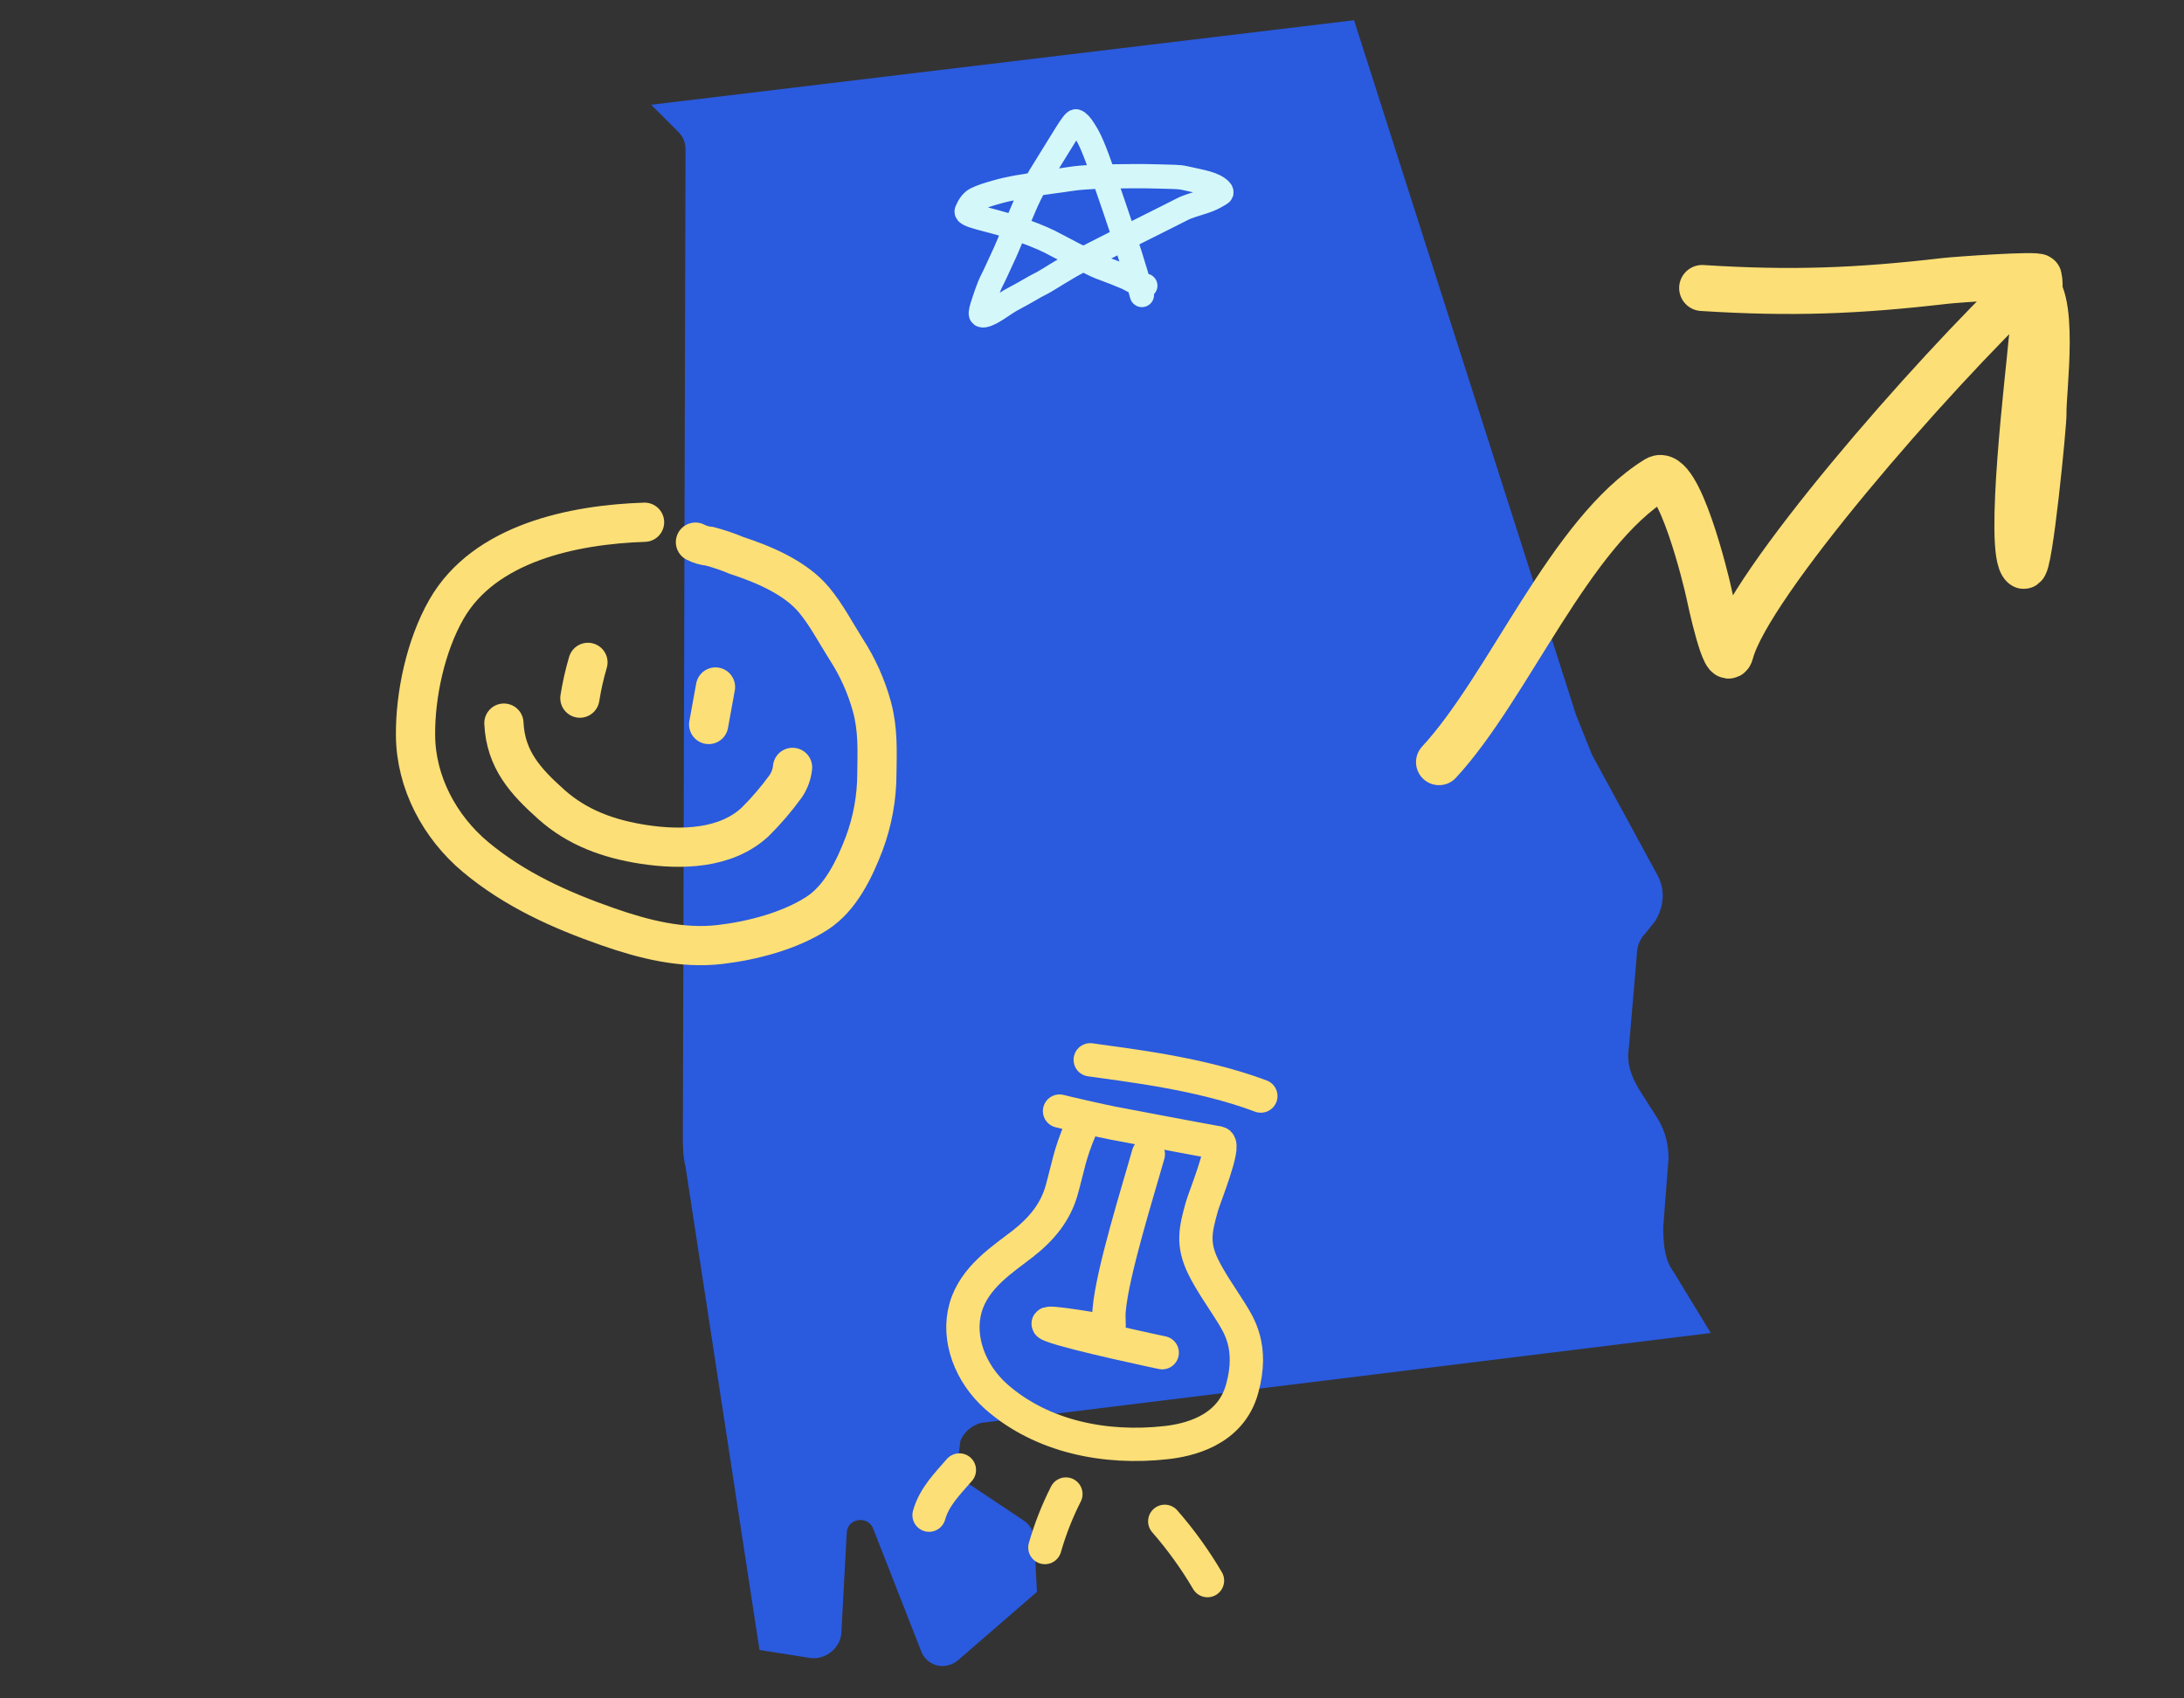 <svg width="540" height="420" viewBox="0 0 540 420" fill="none" xmlns="http://www.w3.org/2000/svg">
<rect x="0" y="0" width="540" height="420" fill="#333333" stroke="none"/>
<path d="M413.853 314.619L423 329.643L242.671 351.852C240.057 352.505 238.097 354.465 237.444 356.425L236.791 361.65C236.791 363.61 237.444 366.223 239.404 366.876L253.125 376.021C255.085 377.327 255.738 379.287 255.738 381.246L256.392 393.657L236.791 410.641C233.524 413.254 228.95 411.947 227.643 408.028L215.883 377.98C214.576 374.714 209.349 375.368 209.349 379.287L208.042 403.455C208.042 407.375 204.122 410.641 200.202 409.987L187.788 408.028L169.494 288.491C168.841 285.878 168.84 283.266 168.84 280.653L169.494 37.007C169.494 35.047 168.84 33.741 167.534 32.435L161 25.903L334.796 5L389.678 176.793C390.985 180.059 392.292 183.325 393.599 186.591L409.933 216.639C411.893 220.558 411.239 224.477 409.279 227.743L406.666 231.009C405.359 232.316 404.706 234.275 404.706 236.235L402.746 259.097C402.092 263.016 403.399 266.282 405.359 269.548L409.933 276.734C411.893 280 412.546 283.266 412.546 286.532L411.239 303.515C411.239 308.741 411.893 312.007 413.853 314.619Z" fill="#2A5ADE"/>
<path d="M282.338 72.947C281.967 71.617 281.59 70.077 279.546 63.509C277.76 57.771 274.161 47.25 272.205 41.628C269.847 34.849 268.846 33.42 267.999 32.071C267.268 30.905 266.593 30.149 266.032 30.004C265.405 29.842 262.772 34.523 258.93 40.662C256.427 44.663 255.067 46.934 253.286 51.052C252.282 53.376 251.315 55.668 249.164 60.883C248.325 62.917 247.103 65.347 246.298 67.185C245.775 68.382 245.129 69.487 244.658 70.64C244.2 71.761 243.723 73.132 243.205 74.716C242.649 76.419 242.406 77.263 242.546 77.742C242.613 77.973 242.963 78.031 243.246 77.985C245.329 77.646 247.929 75.256 250.691 73.817C253.537 72.333 255.899 70.84 257.025 70.31C258.492 69.62 261.231 67.777 263.116 66.713C263.594 66.444 264.234 65.952 267.909 64.044C271.585 62.137 278.266 58.812 281.847 57.004C287.299 54.252 290.488 52.703 292.314 51.743C293.626 51.053 295.358 50.59 297.466 49.92C299.851 49.163 301.457 48.094 301.879 47.807C302.076 47.674 302.023 47.331 301.791 47.089C300.136 45.364 297.248 45.022 293.089 44.066C291.293 43.653 290.029 43.775 286.171 43.631C282.779 43.505 276.466 43.583 272.659 43.678C266.019 43.843 264.346 44.348 263.081 44.494C261.247 44.704 260.128 44.924 258.909 45.069C257.11 45.284 255.629 45.598 254.503 45.837C253.391 46.072 252.254 46.173 250.848 46.46C249.439 46.747 248.317 46.939 246.165 47.563C244.398 48.074 242.699 48.569 241.286 49.29C240.212 49.838 239.504 51.062 239.032 52.167C238.52 53.367 244.246 54.125 250.355 56.148C254.141 57.401 257.676 58.835 259.507 59.749C261.042 60.516 263.385 61.806 265.553 62.916C267.413 63.868 268.553 64.403 269.913 65.124C271.127 65.768 272.861 66.418 274.318 66.948C276.136 67.609 277.271 68.145 278.63 68.675C279.804 69.3 280.926 69.873 282.099 70.355C282.428 70.451 282.799 70.546 283.182 70.644" stroke="#D4F7F9" stroke-width="6" stroke-linecap="round"/>
<path d="M159.369 129.146C141.836 129.733 119.75 134.211 110.339 150.746C105.266 159.622 102.637 171.866 102.742 181.889C102.832 193.511 108.731 204.531 117.56 211.915C127.227 219.988 138.528 225.08 150.343 229.201C159.201 232.289 168.563 234.679 178.048 233.565C186.05 232.621 195.177 230.242 202 225.859C207.814 222.132 211.274 214.89 213.664 208.644C215.729 203.115 216.793 197.264 216.808 191.365C216.89 185.615 217.118 180.441 215.601 174.802C214.214 169.732 212.05 164.908 209.184 160.5C206.585 156.404 204.346 152.048 201.23 148.309C196.663 142.845 188.738 139.513 182.103 137.353C179.935 136.437 177.703 135.679 175.426 135.084C174.212 134.978 173.031 134.633 171.952 134.069" stroke="#FCDF76" stroke-width="9.7" stroke-linecap="round"/>
<path d="M145.372 163.8C144.516 166.701 143.849 169.654 143.378 172.642" stroke="#FCDF76" stroke-width="9.7" stroke-linecap="round"/>
<path d="M176.908 169.89L175.224 179.162" stroke="#FCDF76" stroke-width="9.7" stroke-linecap="round"/>
<path d="M124.594 178.82C125 187.813 129.926 193.244 136.374 198.987C142.821 204.73 150.588 207.496 159.107 208.809C168.446 210.233 179.479 209.986 186.719 203.249C189.461 200.527 191.978 197.589 194.245 194.462C195.201 193.065 195.792 191.451 195.963 189.768" stroke="#FCDF76" stroke-width="9.7" stroke-linecap="round"/>
<path d="M355.803 188.477C373.115 169.757 388.045 131.749 409.64 118.463C415.041 115.139 421.983 144.02 422.481 146.447C422.876 148.374 426.693 166.058 427.936 161.321C432.29 144.724 476.945 93.272 501.757 69.752C508.736 71.403 505.068 97.073 505.264 102.188C505.352 104.482 501.782 141.133 500.307 139.903C496.209 136.485 501.727 91.476 502.258 84.875C502.586 80.798 505.028 72.488 504.095 68.529C503.903 67.715 483.525 69.167 481.001 69.461C459.021 72.016 442.842 72.615 420.865 71.221" stroke="#FCDF76" stroke-width="11.38" stroke-linecap="round"/>
<path d="M267.183 279.057C264.431 285.47 264.054 288.767 262.516 294.262C260.978 299.756 257.583 303.904 252.859 307.595C248.134 311.286 240.869 315.806 238.728 323.453C236.587 331.1 239.949 339.707 246.27 345.343C257.583 355.337 273.366 358.429 288.326 356.751C293.469 356.178 304.156 354.03 307.098 343.522C310.04 333.014 306.231 327.578 304.337 324.467C302.027 320.784 299.321 316.992 297.465 313.205C294.756 307.583 295.556 304.127 297.194 298.279C297.769 296.225 303.093 283.122 301.259 282.62C292.496 281.041 283.779 279.353 275.064 277.711C273.041 277.339 263.414 275.158 261.975 274.763" stroke="#FCDF76" stroke-width="8.236" stroke-linecap="round"/>
<path d="M283.928 285.421C281.417 294.392 274.99 314.754 274.233 324.07C273.841 328.777 275.761 329.456 270.022 328.598C269.064 328.442 255.661 326.184 260.024 327.837C265.252 329.865 287.364 334.512 287.364 334.512" stroke="#FCDF76" stroke-width="8.236" stroke-linecap="round"/>
<path d="M311.746 271.047C296.577 265.329 278.247 263.353 269.564 262.082" stroke="#FCDF76" stroke-width="8.236" stroke-linecap="round"/>
<path d="M263.547 369.464C261.4 373.7 259.66 378.132 258.352 382.697" stroke="#FCDF76" stroke-width="8.236" stroke-linecap="round"/>
<path d="M237.212 363.517C234.199 366.983 230.971 370.192 229.714 374.688" stroke="#FCDF76" stroke-width="8.236" stroke-linecap="round"/>
<path d="M287.99 376.213C291.961 380.758 295.498 385.667 298.555 390.875" stroke="#FCDF76" stroke-width="8.236" stroke-linecap="round"/>
</svg>
